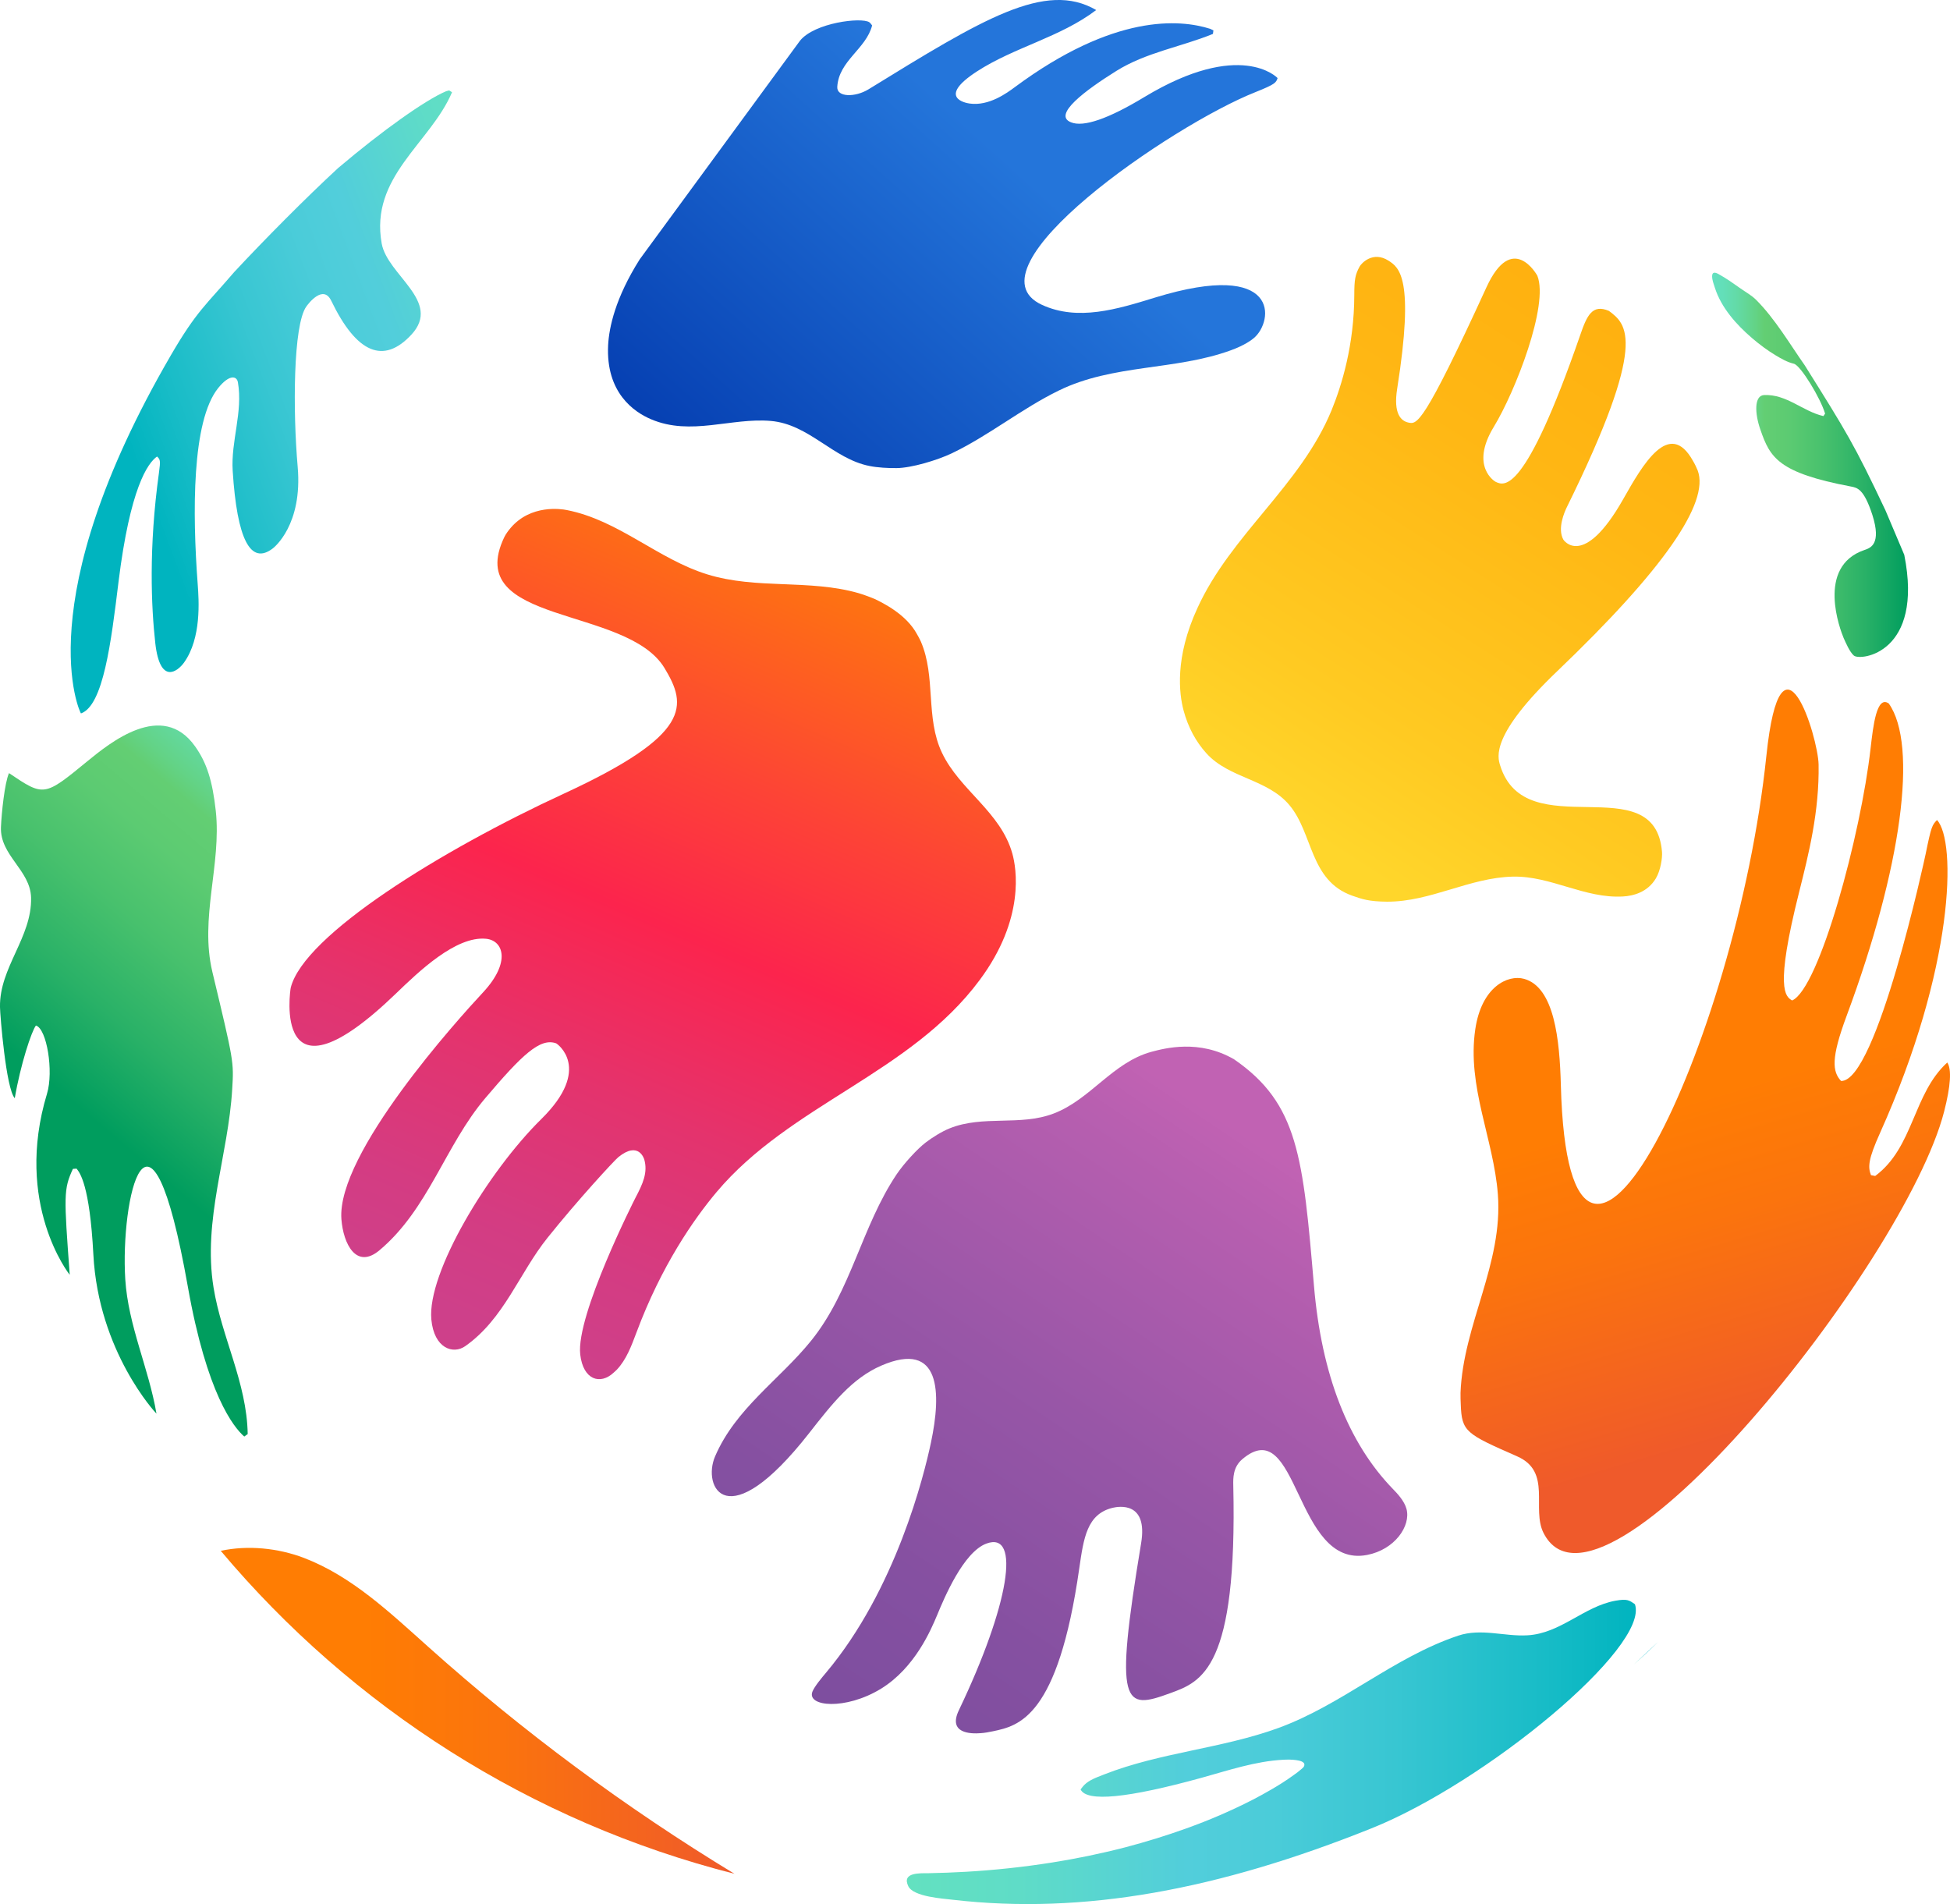 <?xml version="1.0" encoding="UTF-8" standalone="no"?><svg xmlns="http://www.w3.org/2000/svg" fill="#000000" height="161.13" id="Layer_1" version="1.1" viewBox="0 0 165.01 161.13" width="165.01" x="0" xml:space="preserve" y="0"><g><g><g><linearGradient gradientUnits="userSpaceOnUse" id="SVGID_1_" x1="36.417" x2="71.895" y1="123.979" y2="41.753"><stop offset="0.142" stop-color="#ce408a"/><stop offset="0.239" stop-color="#d43c82"/><stop offset="0.387" stop-color="#e4336d"/><stop offset="0.556" stop-color="#fc244d"/><stop offset="0.708" stop-color="#fd4336"/><stop offset="0.998" stop-color="#ff8602"/></linearGradient><path d="M82.9,82.93L82.9,82.93c3.87-5.2,3.1-9.49,2.77-10.68c-0.98-3.55-4.45-5.37-5.96-8.55 c-1.42-2.98-0.49-6.41-1.79-9.42c-0.08-0.19-0.22-0.43-0.32-0.61c-0.92-1.71-2.92-2.66-3.57-2.98c-0.27-0.11-0.84-0.34-1.35-0.49 c-4.19-1.21-8.65-0.3-12.84-1.6c-4.19-1.3-7.49-4.58-11.88-5.44c-0.49-0.1-3.04-0.48-4.74,1.5c-0.19,0.22-0.42,0.53-0.55,0.8 c-3.56,7.45,10.36,5.77,13.56,11.07c1.91,3.16,2.35,5.61-8.52,10.63C37.35,71.94,25.7,79.13,24.6,83.59 c-0.03,0.12-1.65,10.67,8.93,0.46c1.89-1.82,5.05-4.87,7.61-4.61c1.47,0.15,2.1,1.99-0.26,4.53 c-2.08,2.23-12.41,13.64-11.99,19.2c0.16,2.09,1.26,4.28,3.23,2.62c4.14-3.48,5.55-8.86,8.94-12.86 c3.12-3.68,4.65-5.14,6.01-4.64c0.04,0.01,3.11,2.1-1.26,6.4c-4.51,4.44-9.67,12.99-9.31,16.96c0.23,2.46,1.85,2.98,2.87,2.26 c3.3-2.32,4.56-6.18,6.97-9.18c2.57-3.21,5.63-6.52,5.98-6.81c1.73-1.4,2.18,0.14,2.2,0.2c0.31,1.1-0.12,2.05-0.76,3.26 c-0.05,0.1-5.04,9.93-4.66,13.24c0.25,2.16,1.7,2.59,2.83,1.53c0.08-0.08,0.19-0.17,0.27-0.25c0.81-0.87,1.22-1.98,1.66-3.15 c2.1-5.63,4.84-9.57,6.77-11.87C66.88,93.45,77.03,90.84,82.9,82.93z" fill="url(#SVGID_1_)"/><linearGradient gradientUnits="userSpaceOnUse" id="SVGID_2_" x1="103.486" x2="57.544" y1="-2.305" y2="48.544"><stop offset="0.35" stop-color="#2475da"/><stop offset="0.997" stop-color="#0035aa"/></linearGradient><path d="M55.1,35.48c3.36,1.43,6.76-0.15,10.13,0.14c3.24,0.28,5.26,3.2,8.34,3.81c0.68,0.14,1.61,0.19,2.3,0.18 c1.26-0.01,3.43-0.66,4.67-1.25c3.17-1.52,5.91-3.78,9.07-5.32c4.59-2.24,9.84-1.68,14.55-3.4c1.19-0.43,1.79-0.9,1.95-1.04 c1.67-1.41,2.29-6.69-8.37-3.42c-3.21,0.99-6.53,2.01-9.56,0.62c-6.7-3.07,10.97-15.2,18.07-18.01c1.68-0.67,1.73-0.8,1.86-1.18 c-0.02-0.04-3.15-3.3-11.27,1.6c-3.06,1.85-5.15,2.57-6.21,2.14C89.04,9.73,91.84,7.64,94.47,6c2.52-1.57,5.47-2.03,8.17-3.13 c0.01-0.09,0.03-0.21,0.04-0.3c-0.08-0.04-0.19-0.09-0.27-0.13c-2.58-0.82-8.15-1.28-16.53,4.93c-0.66,0.49-2.2,1.63-3.84,1.39 c-0.3-0.04-2.79-0.49,0.62-2.71c3.19-2.07,7.04-2.88,10.1-5.2c-4.3-2.51-9.62,0.77-19.27,6.71c-1.11,0.68-2.69,0.69-2.64-0.21 c0.13-2.22,2.44-3.2,2.95-5.2c-0.07-0.08-0.15-0.21-0.24-0.27c-0.68-0.44-4.63,0.04-5.86,1.56L54.13,21.95 c-2.07,3.28-2.59,5.76-2.67,7.26C51.26,33.23,53.65,34.87,55.1,35.48z" fill="url(#SVGID_2_)"/><linearGradient gradientUnits="userSpaceOnUse" id="SVGID_3_" x1="76.75" x2="138.43" y1="148.251" y2="148.251"><stop offset="0" stop-color="#63e1c0"/><stop offset="0.154" stop-color="#5fdcc7"/><stop offset="0.377" stop-color="#52ceda"/><stop offset="0.383" stop-color="#52cedb"/><stop offset="0.5" stop-color="#4bccd9"/><stop offset="0.67" stop-color="#38c6d2"/><stop offset="0.873" stop-color="#18bcc7"/><stop offset="1" stop-color="#00b4bf"/></linearGradient><path d="M138.35,135.75c-0.5-0.35-0.66-0.47-1.64-0.3c-2.68,0.48-4.65,2.78-7.47,2.93 c-1.95,0.11-3.9-0.62-5.85,0.03c-5.47,1.83-9.81,5.84-15.21,7.81c-4.8,1.75-9.97,2.06-14.74,3.93c-0.17,0.07-0.4,0.16-0.56,0.22 c-0.94,0.38-1.16,0.68-1.44,1.05c0.51,1.08,3.96,0.75,10.26-0.99c2.24-0.62,4.55-1.4,6.89-1.52c0.36-0.02,0.73-0.02,1.09,0.03 c0.24,0.04,0.77,0.11,0.69,0.46c-0.03,0.14-0.17,0.24-0.28,0.33c-0.18,0.16-0.38,0.31-0.58,0.45c-0.63,0.46-1.29,0.88-1.97,1.27 c-0.99,0.58-2.01,1.1-3.04,1.58c-1.34,0.63-2.72,1.19-4.11,1.69c-1.7,0.61-3.42,1.14-5.17,1.6c-2.05,0.53-4.13,0.96-6.22,1.29 c-2.41,0.38-4.83,0.64-7.26,0.78c-1.05,0.06-2.1,0.1-3.15,0.12c-0.71,0.01-2.31-0.1-1.73,1.1c0.43,0.9,2.95,1.05,3.79,1.15 c11.05,1.28,22.47-0.86,35.39-6.04C125.68,150.87,139.59,139.38,138.35,135.75z" fill="url(#SVGID_3_)"/><linearGradient gradientUnits="userSpaceOnUse" id="SVGID_4_" x1="141.129" x2="112.582" y1="27.268" y2="71.873"><stop offset="0" stop-color="#ffb00f"/><stop offset="0.319" stop-color="#ffb714"/><stop offset="0.782" stop-color="#ffca22"/><stop offset="1" stop-color="#ffd62b"/></linearGradient><path d="M100.16,60.14c0.38,1.4,1.03,2.62,1.94,3.62c1.93,2.12,5.16,2.15,7.02,4.38c2,2.39,1.7,6.37,5.3,7.65 c0.82,0.29,1.42,0.5,2.96,0.51c3.69,0.01,6.97-2.04,10.64-2.12c3.22-0.07,6.08,1.87,9.32,1.68c0.88-0.05,2.08-0.36,2.78-1.53v0 c0.4-0.67,0.56-1.73,0.52-2.24c-0.6-7.3-11.55-0.38-13.7-7.33c-0.22-0.71-0.8-2.58,4.84-7.97c8.91-8.52,12.91-14.23,11.88-16.98 c-0.1-0.25-0.26-0.58-0.4-0.81c-2.01-3.62-4.27,0.35-5.91,3.25c-3.37,5.94-5.05,3.44-5.06,3.41c-0.52-0.94,0.1-2.34,0.3-2.75 c6.93-14.07,5.06-15.47,3.56-16.6c-1.4-0.6-1.86,0.37-2.43,2.04c-4.72,13.62-6.44,12.77-7.18,12.41 c-0.02-0.01-2.18-1.27-0.14-4.63c1.83-3,4.68-10.33,3.69-12.8c-0.02-0.04-2.11-3.81-4.31,0.99c-5.36,11.7-5.88,11.59-6.59,11.44 c-0.63-0.13-1.3-0.74-0.96-2.87c1.49-9.4,0.15-10.26-0.73-10.83c-1.33-0.85-2.3,0.23-2.44,0.48c-0.38,0.69-0.46,1.1-0.46,2.44 c-0.01,4.19-1.05,7.6-1.92,9.73c-2.62,6.38-8.53,10.53-11.36,16.76C99.4,55.64,99.77,58.69,100.16,60.14z" fill="url(#SVGID_4_)"/><linearGradient gradientUnits="userSpaceOnUse" id="SVGID_5_" x1="140.254" x2="151.405" y1="82.273" y2="120.187"><stop offset="0.278" stop-color="#ff7d03"/><stop offset="0.535" stop-color="#fb740d"/><stop offset="0.979" stop-color="#f05b29"/><stop offset="1" stop-color="#ef5a2b"/></linearGradient><path d="M155.79,91.47c-0.73-0.79-0.87-1.91,0.48-5.53c4.65-12.52,6.05-22.89,3.56-26.41 c-1.03-0.72-1.32,1.89-1.54,3.79c-0.82,7.3-4.34,20.34-6.64,21.34c-0.56-0.34-1.49-0.91,0.6-9.2c0.8-3.19,1.71-6.8,1.64-10.77 c-0.04-2.3-3.18-12.6-4.42-0.72c-2.55,24.41-16.71,53.67-17.39,27.85c-0.1-3.81-0.54-8.28-3.11-8.99 c-1.39-0.38-3.6,0.68-4.13,4.26c-0.72,4.84,1.55,9.28,1.91,13.97c0.45,5.88-2.94,11.04-3.16,16.8c-0.01,0.29,0.01,0.68,0.02,0.97 c0.08,2.34,0.44,2.5,4.78,4.41c2.95,1.3,1.19,4.41,2.22,6.47c4.76,9.44,30.57-22.75,33.9-35.64h0c0.56-2.19,0.65-3.59,0.27-4.16 c-2.91,2.64-2.83,7.18-6.1,9.6c-0.11-0.02-0.25-0.05-0.36-0.07c-0.27-0.71-0.22-1.36,0.76-3.55c6.31-14.03,6.49-24.71,4.83-26.5 c-0.41,0.43-0.48,0.51-0.96,2.87C162.91,72.46,158.8,91.59,155.79,91.47z" fill="url(#SVGID_5_)"/><linearGradient gradientUnits="userSpaceOnUse" id="SVGID_6_" x1="48.082" x2="11.06" y1="24.422" y2="38.249"><stop offset="0" stop-color="#63e1c0"/><stop offset="0.154" stop-color="#5fdcc7"/><stop offset="0.377" stop-color="#52ceda"/><stop offset="0.383" stop-color="#52cedb"/><stop offset="0.5" stop-color="#4bccd9"/><stop offset="0.67" stop-color="#38c6d2"/><stop offset="0.873" stop-color="#18bcc7"/><stop offset="1" stop-color="#00b4bf"/></linearGradient><path d="M25.19,39.5c-0.41-4.68-0.39-11.99,0.73-13.56c0.14-0.2,1.42-1.92,2.11-0.49c2.15,4.45,4.43,5.41,6.79,2.86 c2.59-2.81-2.03-5.01-2.52-7.7c-1.02-5.66,4.1-8.47,5.95-12.8c-0.07-0.05-0.17-0.11-0.24-0.16c-0.08,0.02-0.18,0.05-0.26,0.07 c-1.75,0.74-5.35,3.29-9.15,6.51c-2.74,2.53-6.24,6.06-8.78,8.79c-2.38,2.78-3.18,3.29-5.36,7.04 C2.27,51.02,6.79,60.34,6.85,60.37c1.89-0.66,2.55-5.99,3.18-11.14c0.98-7.92,2.46-10.04,3.26-10.6 c0.26,0.25,0.31,0.31,0.16,1.38c-0.88,6.36-0.65,11.35-0.31,14.41c0.4,3.56,1.89,2.4,2.43,1.65c1.49-2.08,1.26-5.27,1.16-6.63 c-0.45-6.03-0.51-13.81,1.73-16.6c0.94-1.17,1.57-1.04,1.67-0.5c0.44,2.53-0.6,4.98-0.44,7.5c0.37,5.8,1.51,8.01,3.39,6.57 C23.19,46.33,25.62,44.41,25.19,39.5z" fill="url(#SVGID_6_)"/><linearGradient gradientUnits="userSpaceOnUse" id="SVGID_7_" x1="138.251" x2="140.295" y1="139.904" y2="139.904"><stop offset="0" stop-color="#63e1c0"/><stop offset="0.154" stop-color="#5fdcc7"/><stop offset="0.377" stop-color="#52ceda"/><stop offset="0.383" stop-color="#52cedb"/><stop offset="0.5" stop-color="#4bccd9"/><stop offset="0.67" stop-color="#38c6d2"/><stop offset="0.873" stop-color="#18bcc7"/><stop offset="1" stop-color="#00b4bf"/></linearGradient><path d="M139.32,139.89L139.32,139.89c0.21-0.2,0.56-0.53,0.97-0.94l-2.04,1.9 C138.57,140.56,139.01,140.19,139.32,139.89z" fill="url(#SVGID_7_)"/><linearGradient gradientUnits="userSpaceOnUse" id="SVGID_8_" x1="70.904" x2="108.372" y1="153.734" y2="97.978"><stop offset="0.114" stop-color="#7e4e9f"/><stop offset="0.306" stop-color="#8550a1"/><stop offset="0.587" stop-color="#9856a7"/><stop offset="0.92" stop-color="#b85fb0"/><stop offset="1" stop-color="#c162b3"/></linearGradient><path d="M83.46,130.62c2.97-1.11,1.93,5.21-2.32,14.1c-0.94,1.96,0.98,2.01,1.85,1.94 c0.31-0.02,0.72-0.09,1.03-0.16c2.19-0.46,5.51-1.16,7.31-13.8c0.37-2.56,0.65-4.58,2.82-5.11c0.51-0.12,3.01-0.56,2.41,3.01 c-2.31,13.93-1.47,14.12,2.48,12.67c2.66-0.97,5.68-2.08,5.32-17.59c-0.01-0.57-0.04-1.52,0.76-2.2c4.78-4.06,4.4,9.28,10.56,8.1 c2.35-0.45,3.72-2.46,3.34-3.89c-0.19-0.7-0.8-1.33-1.13-1.67c-3.81-3.92-6.06-9.7-6.7-17.2c-0.93-10.91-1.32-15.43-6.76-19.18 c-2.96-1.72-5.88-0.93-6.98-0.64c-3.3,0.89-5.18,4.05-8.3,5.23c-2.84,1.08-5.96,0.11-8.79,1.25c-0.65,0.26-1.47,0.77-2.03,1.2 c-0.72,0.55-1.84,1.78-2.45,2.68c-2.97,4.42-3.86,9.91-7.25,14.1c-2.66,3.29-6.38,5.72-8.12,9.78c-1.1,2.54,0.96,6.97,7.96-1.97 c1.95-2.49,3.63-4.64,6.1-5.71c5.07-2.19,5.09,2.33,4.21,6.5c-0.59,2.79-2.97,12.44-8.87,19.47c-0.35,0.41-0.99,1.18-1.16,1.61 c-0.51,1.28,2.79,1.6,5.8-0.24c2.88-1.77,4.24-5.01,4.75-6.23C79.9,135.22,81.52,131.35,83.46,130.62z" fill="url(#SVGID_8_)"/><linearGradient gradientUnits="userSpaceOnUse" id="SVGID_9_" x1="31.694" x2="8.945" y1="68.887" y2="95.65"><stop offset="0" stop-color="#63e1c0"/><stop offset="0.053" stop-color="#63dfb9"/><stop offset="0.13" stop-color="#63daa6"/><stop offset="0.222" stop-color="#63d386"/><stop offset="0.268" stop-color="#63ce73"/><stop offset="0.39" stop-color="#5ccb72"/><stop offset="0.568" stop-color="#48c16d"/><stop offset="0.781" stop-color="#29b167"/><stop offset="1" stop-color="#009d5e"/></linearGradient><path d="M19.65,92.15c0.14-2.31,0.14-2.31-1.68-9.91c-1.09-4.57,0.78-9.07,0.29-13.62 c-0.28-2.54-0.76-4.07-1.75-5.46c-2.78-3.93-7.21-0.3-9.11,1.25c-3.67,3.01-3.67,3.01-6.64,1.01c-0.37,0.84-0.63,3.39-0.68,4.58 c-0.09,2.39,2.49,3.63,2.55,5.96c0.08,3.36-2.69,5.91-2.63,9.26c0.01,0.7,0.51,6.92,1.25,7.71c0.48-2.83,1.42-5.68,1.79-6.15 c0.92,0.27,1.51,3.87,0.94,5.76c-2.82,9.32,1.87,15.28,1.92,15.33c-0.49-6.69-0.53-7.23,0.27-8.96c0.09-0.01,0.21-0.02,0.31-0.02 c0.27,0.34,1.11,1.36,1.42,7.26c0.43,8.24,5.29,13.44,5.34,13.47c-0.65-3.84-2.39-7.43-2.64-11.37 c-0.42-6.69,2.01-17.89,5.29,0.6c1.61,9.11,3.88,11.93,4.78,12.71c0.09-0.06,0.2-0.15,0.29-0.21c-0.07-4.34-2.21-8.2-2.89-12.4 C17.14,103.23,19.32,97.78,19.65,92.15z" fill="url(#SVGID_9_)"/><linearGradient gradientUnits="userSpaceOnUse" id="SVGID_10_" x1="144.86" x2="161.449" y1="39.331" y2="39.331"><stop offset="0" stop-color="#63e1c0"/><stop offset="0.053" stop-color="#63dfb9"/><stop offset="0.13" stop-color="#63daa6"/><stop offset="0.222" stop-color="#63d386"/><stop offset="0.268" stop-color="#63ce73"/><stop offset="0.39" stop-color="#5ccb72"/><stop offset="0.568" stop-color="#48c16d"/><stop offset="0.781" stop-color="#29b167"/><stop offset="1" stop-color="#009d5e"/></linearGradient><path d="M148.27,28.62c0.62,0.53,1.29,1.03,1.99,1.45c0.48,0.29,0.99,0.58,1.54,0.71c0.57,0.14,2.26,2.92,2.64,4.22 c-0.03,0.06-0.1,0.14-0.14,0.21c-1.75-0.4-3.11-1.87-5.03-1.78c-0.84,0.05-0.79,1.56-0.3,2.94c0.81,2.35,1.51,3.64,7.66,4.8 c0.54,0.1,1.1,0.21,1.81,2.4c0.79,2.48-0.16,2.8-0.67,2.97c-4.13,1.41-2.02,6.83-1.76,7.45c0.16,0.35,0.51,1.19,0.87,1.49 c0.57,0.46,5.92-0.21,4.26-8.53l-1.59-3.76c-2.65-5.61-3.29-6.62-6.84-12.29c-1.18-1.67-2.51-3.94-4.11-5.53 c-0.38-0.38-0.86-0.64-1.3-0.95c-0.61-0.43-1.22-0.87-1.88-1.23c-0.27-0.15-0.54-0.21-0.54,0.19c0,0.32,0.13,0.65,0.23,0.96 C145.65,26.04,146.93,27.47,148.27,28.62z" fill="url(#SVGID_10_)"/></g><linearGradient gradientUnits="userSpaceOnUse" id="SVGID_11_" x1="18.684" x2="62.153" y1="144.774" y2="144.774"><stop offset="0.278" stop-color="#ff7d03"/><stop offset="0.535" stop-color="#fb740d"/><stop offset="0.979" stop-color="#f05b29"/><stop offset="1" stop-color="#ef5a2b"/></linearGradient><path d="M62.15,158.56c-17.25-4.38-32.37-14.12-43.47-27.33c2.29-0.49,4.83-0.24,7.04,0.6 c4.03,1.54,7.26,4.61,10.47,7.48C44.22,146.51,52.93,152.96,62.15,158.56z" fill="url(#SVGID_11_)"/></g></g></svg>